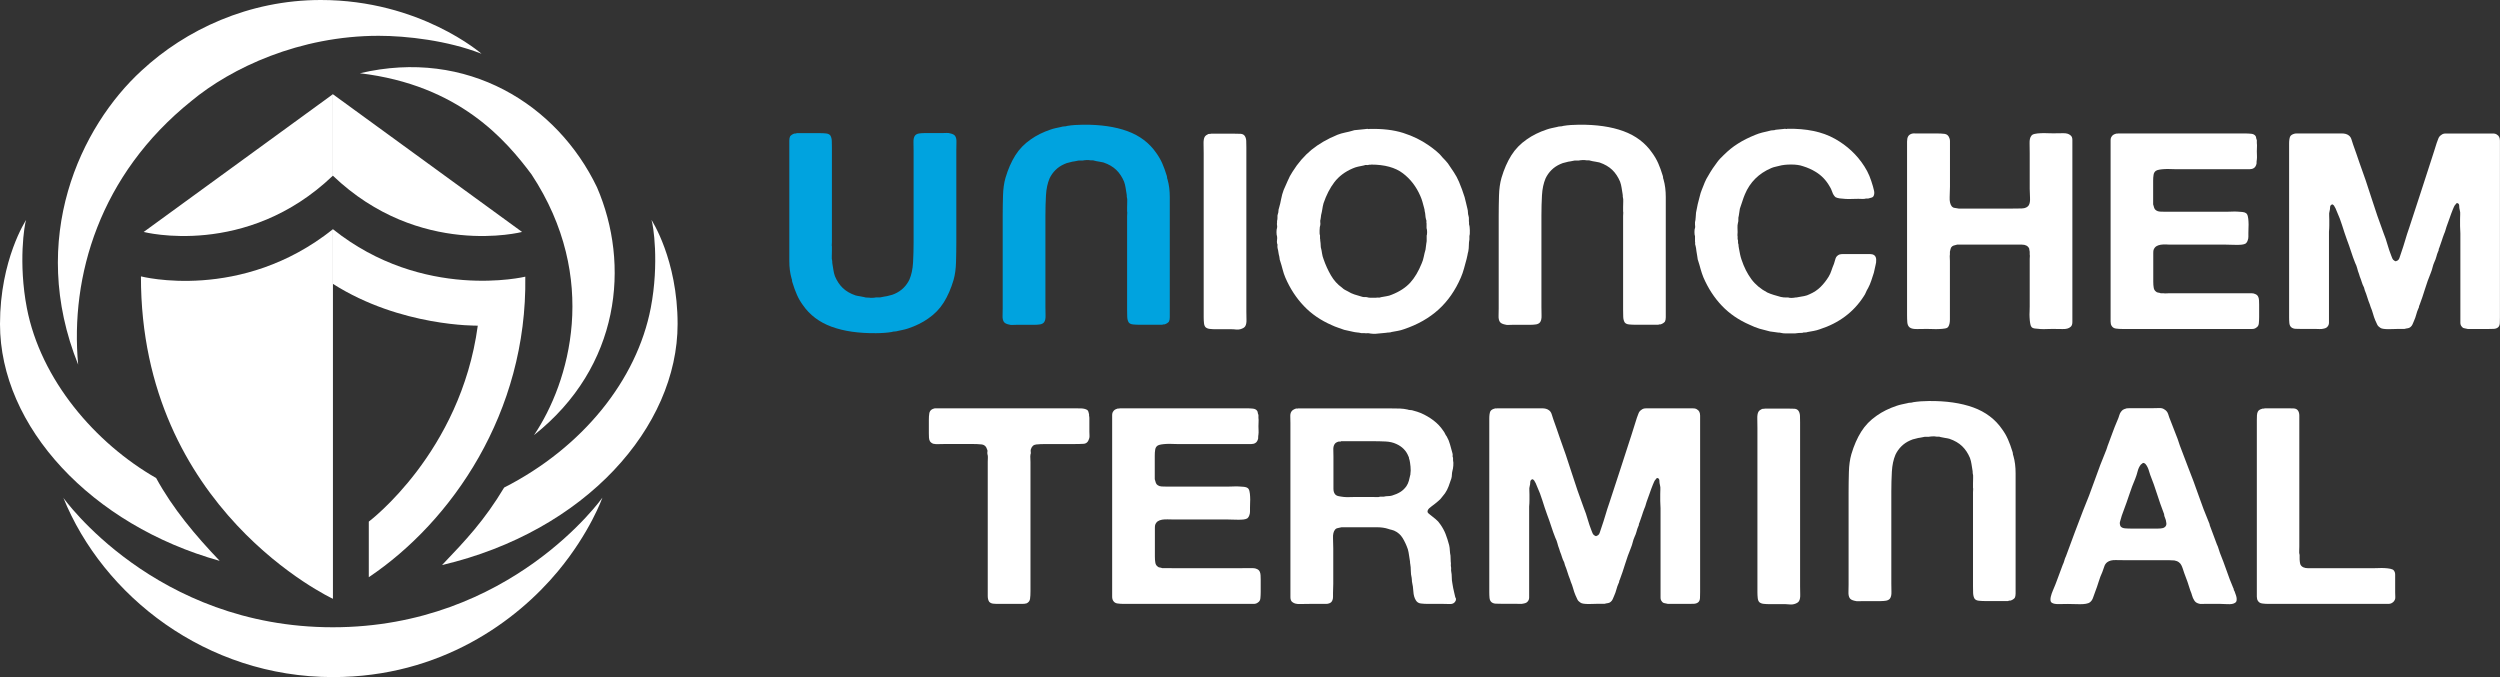 <svg width="779" height="211" viewBox="0 0 779 211" fill="none" xmlns="http://www.w3.org/2000/svg">
<rect x="0" y="0" width="779" height="211" fill="#333333" stroke="none"/>
<g clip-path="url(#clip0_711_1355)">
<path d="M248.26 41.489H255.551C256.176 41.489 256.801 41.526 257.388 41.583C257.994 41.64 258.429 41.848 258.714 42.188C258.998 42.642 259.168 43.228 259.187 43.947C259.206 44.666 259.225 45.384 259.225 46.122V75.395C259.225 75.621 259.225 75.867 259.187 76.113C259.149 76.378 259.187 76.605 259.225 76.832V78.193C259.225 78.704 259.225 79.252 259.187 79.82C259.149 80.387 259.187 80.897 259.32 81.351C259.32 81.748 259.338 82.07 259.395 82.297C259.509 82.921 259.604 83.545 259.698 84.188C259.793 84.812 259.944 85.436 260.172 86.079C260.797 87.554 261.611 88.783 262.615 89.747C263.618 90.712 264.944 91.487 266.592 92.055C267.046 92.168 267.501 92.263 267.955 92.319C268.41 92.376 268.864 92.471 269.319 92.584C269.603 92.697 269.849 92.735 270.095 92.716C270.341 92.697 270.588 92.716 270.872 92.754C271.099 92.811 271.478 92.83 271.989 92.792C272.5 92.754 272.841 92.716 273.012 92.66H274.3C274.754 92.546 275.209 92.471 275.663 92.395C276.118 92.338 276.553 92.263 276.951 92.13C277.746 91.96 278.39 91.771 278.845 91.525C279.867 91.071 280.776 90.466 281.553 89.691C282.329 88.915 282.935 88.046 283.39 87.081C284.015 85.606 284.394 83.847 284.507 81.824C284.621 79.801 284.678 77.702 284.678 75.527V47.029C284.678 46.235 284.678 45.346 284.64 44.382C284.602 43.417 284.772 42.699 285.113 42.245C285.397 41.905 285.795 41.697 286.306 41.602C286.818 41.526 287.386 41.47 288.03 41.47H293.522C293.976 41.47 294.412 41.47 294.847 41.432C295.283 41.394 295.7 41.432 296.097 41.564C296.893 41.734 297.404 42.018 297.65 42.415C297.934 42.869 298.067 43.512 298.029 44.344C297.991 45.176 297.991 45.932 297.991 46.613V75.376C297.991 77.531 297.953 79.649 297.896 81.711C297.84 83.772 297.593 85.625 297.12 87.27C296.325 89.955 295.302 92.281 294.071 94.248C292.84 96.215 291.23 97.879 289.223 99.259C287.462 100.507 285.359 101.547 282.973 102.342C282.462 102.512 281.932 102.663 281.382 102.777C280.852 102.89 280.303 103.003 279.792 103.117C279.451 103.23 279.11 103.287 278.807 103.287C278.504 103.287 278.163 103.344 277.822 103.457C277.14 103.571 276.364 103.665 275.512 103.722C274.659 103.779 273.826 103.817 273.012 103.817C267.577 103.873 262.956 103.211 259.13 101.812C255.305 100.413 252.293 98.144 250.135 95.004C249.396 93.983 248.771 92.905 248.298 91.79C247.805 90.674 247.37 89.464 246.972 88.159C246.858 87.875 246.801 87.629 246.801 87.421C246.801 87.213 246.745 86.987 246.631 86.703C246.176 85.096 245.949 83.299 245.949 81.314V43.777C245.949 43.228 246.044 42.793 246.214 42.453C246.555 42.056 247.01 41.772 247.578 41.602H247.919C248.032 41.602 248.146 41.564 248.26 41.508V41.489Z" fill="#00A3DF"/>
<path d="M377.399 41.659H384.765C385.39 41.659 385.996 41.659 386.565 41.697C387.133 41.735 387.568 41.943 387.852 42.34C388.136 42.737 388.288 43.248 388.326 43.872C388.364 44.496 388.364 45.176 388.364 45.933V97.104C388.364 97.841 388.364 98.673 388.402 99.581C388.439 100.489 388.307 101.17 388.023 101.642C387.796 102.039 387.284 102.361 386.47 102.588C386.072 102.701 385.637 102.72 385.182 102.682C384.728 102.626 384.273 102.588 383.819 102.588H378.762C378.137 102.588 377.55 102.55 377.001 102.493C376.452 102.437 376.016 102.266 375.675 101.983C375.391 101.699 375.221 101.264 375.164 100.697C375.107 100.13 375.069 99.524 375.069 98.9V47.729C375.069 46.935 375.069 45.99 375.031 44.912C374.993 43.834 375.126 43.059 375.41 42.605C375.637 42.264 376.016 41.981 376.527 41.754C376.698 41.754 376.849 41.754 377.001 41.716C377.152 41.678 377.285 41.678 377.38 41.678L377.399 41.659Z" fill="white"/>
<path d="M457.791 69.987C457.904 70.327 457.98 70.913 457.999 71.745C458.018 72.577 457.999 73.163 457.867 73.504V74.62C457.753 75.187 457.696 75.792 457.696 76.416C457.696 77.04 457.639 77.683 457.526 78.307C457.412 78.704 457.317 79.101 457.261 79.499C457.204 79.896 457.109 80.293 456.995 80.69C456.711 81.711 456.446 82.713 456.181 83.678C455.916 84.642 455.594 85.588 455.196 86.495C453.473 90.485 451.163 93.814 448.246 96.461C445.33 99.108 441.731 101.151 437.451 102.588C436.826 102.815 436.183 102.985 435.558 103.098C434.933 103.212 434.308 103.325 433.664 103.439C433.38 103.552 433.077 103.609 432.774 103.609C432.471 103.609 432.149 103.647 431.865 103.704L429.043 103.968C428.816 104.025 428.418 104.044 427.85 104.006C427.282 103.968 426.903 103.93 426.732 103.874C426.448 103.817 426.183 103.798 425.918 103.836C425.653 103.874 425.388 103.836 425.104 103.798H424.157C423.702 103.685 423.267 103.609 422.869 103.59C422.471 103.552 422.036 103.495 421.581 103.382C421.127 103.269 420.672 103.174 420.218 103.079C419.763 103.004 419.309 102.89 418.854 102.777C418.229 102.55 417.585 102.323 416.922 102.096C416.26 101.869 415.616 101.623 414.991 101.321C411.563 99.827 408.665 97.86 406.298 95.364C403.931 92.887 401.999 89.937 400.522 86.514C400.181 85.72 399.897 84.869 399.67 83.98C399.443 83.091 399.196 82.203 398.893 81.295C398.78 81.011 398.723 80.765 398.723 80.557C398.723 80.349 398.685 80.141 398.628 79.915C398.515 79.517 398.42 79.101 398.363 78.666C398.306 78.231 398.231 77.796 398.098 77.343C398.041 77.059 398.022 76.794 398.06 76.53C398.098 76.265 398.06 76.038 397.928 75.811C397.871 75.471 397.871 75.111 397.928 74.733C397.984 74.355 397.984 74.014 397.928 73.655C397.814 73.371 397.757 72.937 397.757 72.332C397.757 71.726 397.814 71.291 397.928 71.008C397.984 70.724 397.984 70.459 397.928 70.195C397.871 69.93 397.871 69.665 397.928 69.382V68.871C398.041 68.474 398.079 68.096 398.06 67.717C398.022 67.339 398.06 66.98 398.193 66.639C398.306 66.356 398.363 66.053 398.363 65.732C398.363 65.41 398.42 65.127 398.534 64.843C398.818 63.879 399.045 62.914 399.215 61.969C399.386 61.023 399.651 60.097 399.992 59.189C400.446 58.224 400.882 57.241 401.28 56.277C401.677 55.312 402.17 54.405 402.738 53.535C404.442 50.793 406.431 48.523 408.646 46.689C410.881 44.874 413.589 43.285 416.79 41.981C417.528 41.697 418.324 41.47 419.138 41.3C419.971 41.13 420.786 40.941 421.581 40.695C421.865 40.581 422.13 40.525 422.396 40.525C422.661 40.525 422.926 40.506 423.21 40.449L425.785 40.184C425.899 40.127 426.051 40.127 426.259 40.184C426.448 40.241 426.619 40.241 426.732 40.184C430.785 40.071 434.289 40.487 437.262 41.432C440.235 42.378 442.887 43.682 445.235 45.328C445.974 45.838 446.75 46.425 447.545 47.086C448.341 47.748 449.004 48.41 449.515 49.091C449.799 49.374 450.083 49.677 450.367 49.98C450.651 50.301 450.897 50.585 451.144 50.887C451.769 51.795 452.394 52.722 453.018 53.667C453.643 54.613 454.193 55.615 454.647 56.712C454.988 57.506 455.291 58.281 455.556 59.019C455.821 59.756 456.086 60.569 456.371 61.42C456.541 61.988 456.674 62.574 456.806 63.179C456.92 63.784 457.071 64.389 457.242 65.013C457.355 65.41 457.412 65.808 457.412 66.167C457.412 66.526 457.469 66.904 457.583 67.245C457.696 67.585 457.734 67.944 457.715 68.323C457.677 68.701 457.715 69.022 457.753 69.306V69.987H457.791ZM444.515 73.58C444.629 73.296 444.686 72.88 444.686 72.332C444.686 71.783 444.629 71.386 444.515 71.083V69.627C444.458 69.4 444.44 69.192 444.477 68.984C444.496 68.776 444.477 68.568 444.345 68.341C444.231 67.888 444.155 67.453 444.137 67.018C444.118 66.583 444.042 66.167 443.928 65.77C443.928 65.486 443.871 65.165 443.758 64.824C443.587 64.2 443.417 63.557 443.246 62.933C443.076 62.309 442.849 61.685 442.565 61.042C441.296 58.13 439.497 55.785 437.129 53.989C434.762 52.192 431.448 51.284 427.225 51.284C427.111 51.341 426.979 51.36 426.846 51.322C426.713 51.303 426.581 51.322 426.467 51.379C426.24 51.436 426.013 51.455 425.785 51.417C425.558 51.379 425.293 51.417 425.009 51.549C424.384 51.663 423.759 51.795 423.172 51.927C422.566 52.06 422.017 52.249 421.505 52.476C419.1 53.497 417.207 54.934 415.805 56.749C414.404 58.584 413.286 60.777 412.415 63.33C412.245 63.954 412.112 64.578 412.036 65.165C411.942 65.77 411.828 66.375 411.658 66.999C411.601 67.226 411.582 67.434 411.582 67.642C411.582 67.85 411.544 68.058 411.487 68.285C411.374 68.568 411.355 68.89 411.393 69.23C411.449 69.571 411.449 69.892 411.393 70.176C411.279 70.459 411.203 70.989 411.184 71.764C411.146 72.54 411.184 73.05 411.317 73.353V74.298C411.374 74.525 411.393 74.771 411.393 75.017C411.393 75.263 411.43 75.527 411.487 75.754C411.487 75.981 411.487 76.189 411.525 76.397C411.563 76.605 411.563 76.813 411.563 77.04C411.733 77.664 411.866 78.288 411.942 78.931C412.036 79.555 412.188 80.16 412.415 80.728C413.04 82.562 413.817 84.245 414.726 85.814C415.635 87.384 416.79 88.651 418.153 89.615C418.437 89.899 418.741 90.126 419.044 90.296C419.365 90.466 419.687 90.637 420.028 90.807C420.653 91.204 421.335 91.525 422.036 91.752C422.755 91.979 423.513 92.206 424.308 92.433C424.592 92.546 424.858 92.584 425.123 92.565C425.369 92.528 425.653 92.565 425.937 92.603C426.278 92.717 426.619 92.773 426.96 92.773H428.759C429.043 92.717 429.308 92.698 429.535 92.736C429.762 92.773 430.009 92.736 430.312 92.603C430.88 92.49 431.448 92.395 432.035 92.301C432.603 92.225 433.152 92.055 433.664 91.828C436.126 90.864 438.038 89.597 439.44 88.065C440.841 86.514 442.015 84.529 443 82.07C443.284 81.446 443.493 80.765 443.644 80.009C443.796 79.272 443.966 78.515 444.193 77.778L444.458 75.716C444.515 75.49 444.553 75.244 444.553 74.979V73.485L444.515 73.58Z" fill="white"/>
<path d="M556.856 40.128C562.859 40.014 567.802 41.035 571.685 43.21C575.567 45.366 578.654 48.259 580.945 51.852C581.57 52.816 582.082 53.8 582.498 54.802C582.896 55.804 583.275 56.901 583.616 58.092C583.729 58.489 583.843 58.962 583.957 59.454C584.07 59.964 584.051 60.456 583.881 60.91C583.767 61.25 583.54 61.458 583.237 61.553C582.915 61.629 582.555 61.742 582.157 61.855H581.476C581.135 61.969 580.756 62.007 580.32 61.988C579.885 61.969 579.468 61.95 579.07 61.95C578.559 61.95 577.934 61.95 577.233 61.988C576.533 62.026 575.813 62.026 575.131 61.988C574.45 61.95 573.825 61.893 573.238 61.818C572.669 61.723 572.234 61.61 571.95 61.439C571.495 61.042 571.154 60.494 570.927 59.813C570.7 59.132 570.416 58.527 570.075 58.017C568.995 56.126 567.556 54.651 565.795 53.573C564.602 52.835 563.257 52.23 561.761 51.776C560.795 51.436 559.583 51.266 558.125 51.266C556.667 51.266 555.398 51.398 554.318 51.701C553.864 51.814 553.447 51.909 553.068 52.003C552.709 52.079 552.311 52.211 551.913 52.382C548.031 54.046 545.285 56.769 543.694 60.589C543.41 61.269 543.145 61.988 542.918 62.725C542.69 63.463 542.425 64.238 542.141 65.032C542.084 65.43 542.028 65.808 541.971 66.148C541.914 66.489 541.857 66.867 541.8 67.264C541.687 67.604 541.649 67.963 541.668 68.342C541.706 68.72 541.668 69.098 541.535 69.495C541.422 69.949 541.384 70.422 541.403 70.913C541.44 71.405 541.44 71.859 541.44 72.332C541.44 72.559 541.44 72.786 541.403 73.013C541.365 73.239 541.403 73.466 541.44 73.693V74.469C541.554 74.752 541.592 75.036 541.573 75.32C541.535 75.603 541.573 75.887 541.706 76.171C541.706 76.511 541.762 76.965 541.876 77.532C541.99 78.156 542.103 78.742 542.217 79.291C542.331 79.839 542.482 80.369 542.653 80.879C543.448 83.281 544.49 85.323 545.739 87.006C546.989 88.689 548.656 90.07 550.701 91.147C551.326 91.431 551.989 91.677 552.671 91.885C553.353 92.093 554.11 92.301 554.905 92.528C555.19 92.585 555.455 92.622 555.72 92.66C555.966 92.698 556.25 92.698 556.534 92.698H557.216C557.5 92.811 557.879 92.849 558.333 92.83C558.788 92.811 559.167 92.755 559.451 92.698C559.791 92.698 560.057 92.66 560.227 92.603C560.909 92.49 561.553 92.376 562.159 92.263C562.765 92.15 563.352 91.96 563.92 91.658C565.227 91.091 566.363 90.334 567.31 89.389C568.257 88.443 569.09 87.384 569.829 86.174C570.17 85.607 570.454 84.983 570.681 84.283C570.908 83.602 571.154 82.921 571.457 82.222C571.628 81.598 571.798 81.03 571.969 80.52C572.139 80.009 572.518 79.612 573.086 79.329C573.427 79.215 573.863 79.158 574.374 79.158H582.65C583.18 79.158 583.635 79.272 583.975 79.499C584.373 79.782 584.6 80.236 584.619 80.86C584.657 81.484 584.581 82.089 584.411 82.657L583.9 84.964C583.616 85.815 583.351 86.647 583.085 87.46C582.82 88.254 582.498 89.029 582.101 89.767C581.816 90.221 581.589 90.675 581.419 91.091C581.248 91.526 581.021 91.942 580.737 92.339C577.593 97.255 573.01 100.678 567.026 102.607C566.401 102.834 565.776 103.004 565.132 103.118C564.507 103.231 563.863 103.344 563.238 103.458C562.954 103.571 562.689 103.609 562.424 103.59C562.159 103.552 561.894 103.59 561.61 103.723C561.212 103.723 560.833 103.723 560.454 103.76C560.076 103.798 559.697 103.836 559.299 103.893H556.383C555.871 103.893 555.379 103.836 554.924 103.723C554.754 103.666 554.47 103.628 554.053 103.628C553.656 103.571 553.258 103.515 552.86 103.458C552.462 103.401 552.027 103.344 551.572 103.288C551.004 103.118 550.455 102.966 549.906 102.853C549.357 102.739 548.807 102.588 548.239 102.418C547.728 102.248 547.217 102.059 546.705 101.869C546.194 101.661 545.702 101.453 545.247 101.226C541.819 99.751 538.922 97.766 536.554 95.289C534.187 92.811 532.255 89.843 530.778 86.42C530.437 85.569 530.153 84.718 529.907 83.848C529.68 82.997 529.434 82.108 529.131 81.201C529.017 80.917 528.96 80.671 528.96 80.482C528.96 80.293 528.922 80.066 528.866 79.839C528.752 79.329 528.676 78.78 528.6 78.213C528.544 77.645 528.468 77.097 528.335 76.587C528.222 76.303 528.184 76.057 528.203 75.868C528.241 75.66 528.203 75.452 528.165 75.225V73.599C528.051 73.315 527.994 72.899 527.994 72.313C527.994 71.727 528.051 71.311 528.165 71.027C528.222 70.857 528.241 70.668 528.203 70.478C528.165 70.27 528.165 70.119 528.165 70.006V69.23C528.279 68.777 528.354 68.285 528.373 67.774C528.392 67.264 528.449 66.753 528.487 66.243C528.6 65.789 528.695 65.335 528.752 64.919C528.809 64.484 528.903 64.049 529.017 63.595C529.244 62.801 529.453 62.007 529.623 61.25C529.794 60.475 530.021 59.756 530.305 59.076C530.589 58.338 530.892 57.601 531.195 56.844C531.498 56.088 531.877 55.426 532.274 54.783C533.183 53.176 534.13 51.757 535.096 50.509C535.38 50.112 535.702 49.734 536.024 49.394L537.047 48.373C538.467 46.954 539.963 45.725 541.554 44.742C543.126 43.739 544.906 42.851 546.914 42.038C547.595 41.754 548.315 41.508 549.054 41.319C549.792 41.13 550.569 40.941 551.364 40.771C551.705 40.657 552.046 40.6 552.387 40.6C552.728 40.6 553.05 40.544 553.315 40.43C553.769 40.373 554.224 40.336 554.64 40.298C555.076 40.279 555.511 40.222 555.966 40.166C556.08 40.109 556.231 40.109 556.402 40.166C556.572 40.222 556.705 40.222 556.837 40.166L556.856 40.128Z" fill="white"/>
<path d="M596.55 41.584H603.406C604.372 41.584 605.224 41.621 605.943 41.716C606.663 41.81 607.156 42.245 607.44 43.04C607.553 43.323 607.61 43.626 607.61 43.928V58.168C607.61 59.132 607.572 60.248 607.515 61.458C607.459 62.687 607.667 63.614 608.121 64.238C608.405 64.578 608.727 64.767 609.106 64.786C609.466 64.824 609.883 64.9 610.356 64.994H626.813C627.836 64.994 628.896 64.994 629.976 64.957C631.055 64.919 631.813 64.578 632.211 63.879C632.495 63.368 632.608 62.593 632.552 61.572C632.495 60.55 632.457 59.643 632.457 58.83V47.71C632.457 46.859 632.457 45.857 632.419 44.723C632.381 43.588 632.57 42.794 632.968 42.321C633.139 42.037 633.498 41.829 634.048 41.716C634.597 41.602 635.203 41.527 635.885 41.508C636.566 41.47 637.248 41.47 637.949 41.508C638.65 41.546 639.237 41.546 639.748 41.546C640.714 41.546 641.737 41.546 642.797 41.508C643.858 41.47 644.634 41.697 645.145 42.151C645.543 42.434 645.751 42.907 645.751 43.569V100.356C645.751 101.094 645.543 101.604 645.145 101.888C644.634 102.342 643.82 102.569 642.702 102.531C641.585 102.493 640.543 102.493 639.578 102.493C639.066 102.493 638.479 102.493 637.816 102.531C637.154 102.569 636.51 102.569 635.847 102.531C635.184 102.493 634.597 102.437 634.048 102.361C633.498 102.285 633.139 102.096 632.968 101.812C632.798 101.586 632.665 101.207 632.589 100.659C632.495 100.111 632.457 99.543 632.419 98.938C632.381 98.333 632.381 97.747 632.419 97.142C632.457 96.537 632.457 96.026 632.457 95.553V80.652C632.457 80.425 632.457 80.198 632.495 79.971C632.533 79.744 632.495 79.517 632.457 79.29V78.439C632.4 78.269 632.362 78.099 632.362 77.929C632.362 77.759 632.324 77.588 632.286 77.418C631.889 76.624 631.15 76.227 630.052 76.227H609.826C609.371 76.34 608.993 76.435 608.708 76.529C608.424 76.624 608.159 76.832 607.932 77.172C607.818 77.456 607.705 77.891 607.591 78.458V79.309C607.534 79.593 607.515 79.933 607.553 80.293C607.591 80.671 607.591 80.992 607.591 81.276V99.581C607.591 100.545 607.421 101.302 607.08 101.812C606.909 102.096 606.55 102.285 606.019 102.361C605.47 102.455 604.864 102.512 604.22 102.531C603.557 102.569 602.894 102.569 602.213 102.531C601.531 102.493 600.925 102.493 600.414 102.493C599.618 102.493 598.633 102.493 597.497 102.531C596.361 102.569 595.565 102.399 595.092 102.058C594.637 101.718 594.372 101.17 594.316 100.432C594.259 99.695 594.24 98.919 594.24 98.125V44.117C594.24 43.437 594.353 42.888 594.581 42.491C594.808 42.094 595.206 41.81 595.774 41.64C595.887 41.64 596.02 41.621 596.153 41.584C596.285 41.565 596.418 41.546 596.531 41.546L596.55 41.584Z" fill="white"/>
<path d="M659.974 41.584H699.479C700.161 41.584 700.824 41.622 701.449 41.678C702.073 41.735 702.528 41.962 702.812 42.359C702.926 42.529 703.001 42.719 703.02 42.964C703.039 43.191 703.115 43.418 703.229 43.645V44.591C703.285 44.988 703.304 45.423 703.267 45.877C703.229 46.33 703.229 46.765 703.229 47.163C703.229 47.616 703.229 48.051 703.267 48.486C703.304 48.921 703.267 49.337 703.229 49.734C703.172 50.018 703.134 50.453 703.134 51.02C702.964 51.701 702.679 52.155 702.282 52.382C701.941 52.609 701.505 52.722 700.994 52.722H677.946C677.492 52.722 676.962 52.722 676.356 52.684C675.75 52.647 675.162 52.647 674.556 52.684C673.95 52.722 673.401 52.76 672.89 52.855C672.378 52.949 672 53.062 671.772 53.233C671.375 53.516 671.129 53.932 671.053 54.481C670.958 55.029 670.92 55.634 670.92 56.315V63.671C671.034 64.125 671.148 64.522 671.261 64.825C671.375 65.146 671.583 65.373 671.867 65.562C672.208 65.789 672.606 65.921 673.06 65.94C673.515 65.978 674.007 65.978 674.519 65.978H693.892C694.29 65.978 694.801 65.978 695.388 65.94C695.994 65.903 696.562 65.903 697.15 65.94C697.718 65.978 698.248 66.016 698.74 66.054C699.233 66.111 699.593 66.224 699.82 66.394C700.104 66.564 700.312 66.905 700.426 67.415C700.539 67.926 700.615 68.493 700.634 69.098C700.672 69.704 700.672 70.309 700.634 70.933C700.596 71.557 700.596 72.105 700.596 72.559V73.75C700.596 74.147 700.539 74.488 700.426 74.771C700.312 75.225 700.085 75.603 699.744 75.887C699.46 76.057 699.062 76.171 698.589 76.228C698.096 76.284 697.566 76.303 696.96 76.303C696.354 76.303 695.767 76.303 695.161 76.265C694.555 76.228 694.063 76.228 693.665 76.228H676.943C676.261 76.228 675.598 76.228 674.973 76.171C674.348 76.152 673.761 76.171 673.212 76.265C672.682 76.36 672.208 76.53 671.848 76.776C671.488 77.041 671.204 77.419 671.034 77.929C670.977 78.213 670.958 78.516 670.958 78.837V87.782C670.958 88.462 670.996 89.086 671.091 89.616C671.166 90.164 671.413 90.58 671.81 90.864C671.981 91.034 672.189 91.148 672.454 91.166C672.719 91.185 672.985 91.261 673.269 91.374H674.121C674.405 91.431 674.727 91.45 675.068 91.412C675.409 91.374 675.731 91.374 676.015 91.374H701.6C702.036 91.374 702.414 91.469 702.755 91.639C703.21 91.809 703.532 92.131 703.702 92.585C703.816 92.868 703.892 93.209 703.91 93.606C703.948 94.003 703.948 94.438 703.948 94.892V98.825C703.948 99.506 703.91 100.149 703.854 100.754C703.797 101.359 703.551 101.794 703.077 102.078C702.736 102.361 702.301 102.513 701.751 102.513H661.432C660.637 102.513 659.936 102.475 659.33 102.38C658.724 102.305 658.289 102.021 658.005 101.567C657.777 101.227 657.664 100.792 657.664 100.243V43.721C657.664 43.21 657.777 42.813 658.005 42.529C658.232 42.132 658.667 41.849 659.292 41.678C659.406 41.622 659.52 41.603 659.633 41.622C659.747 41.66 659.86 41.622 659.974 41.584Z" fill="white"/>
<path d="M715.671 41.583H729.685C730.632 41.583 731.352 41.791 731.863 42.188C732.261 42.472 732.545 42.888 732.715 43.437C732.886 43.985 733.056 44.514 733.227 45.025C733.568 45.933 733.908 46.859 734.211 47.805C734.533 48.75 734.855 49.696 735.196 50.679C736.522 54.272 737.753 57.922 738.927 61.628C740.101 65.335 741.37 69.022 742.734 72.672C743.188 73.806 743.605 74.979 743.927 76.17C744.268 77.362 744.665 78.534 745.12 79.687C745.233 79.971 745.347 80.255 745.461 80.538C745.574 80.822 745.783 81.049 746.067 81.219C746.18 81.276 746.294 81.333 746.408 81.389C746.521 81.446 746.635 81.427 746.749 81.314C747.203 81.2 747.525 80.86 747.695 80.293C747.866 79.725 748.036 79.215 748.207 78.761C748.661 77.456 749.078 76.151 749.457 74.865C749.835 73.579 750.233 72.293 750.707 70.97C751.843 67.49 752.998 63.992 754.134 60.494C755.271 56.976 756.426 53.459 757.562 49.923C757.846 49.015 758.13 48.107 758.433 47.219C758.717 46.33 759.001 45.441 759.286 44.514C759.456 44.061 759.626 43.607 759.797 43.153C759.967 42.699 760.27 42.321 760.725 42.037C761.066 41.754 761.501 41.602 762.051 41.602H776.784C777.334 41.602 777.75 41.716 778.034 41.943C778.659 42.283 778.981 42.926 778.981 43.871V98.843C778.981 99.468 778.981 100.092 778.943 100.678C778.905 101.283 778.735 101.718 778.394 102.001C778.053 102.285 777.618 102.436 777.106 102.474C776.595 102.512 776.008 102.512 775.383 102.512H768.963C768.508 102.399 768.111 102.304 767.808 102.266C767.486 102.209 767.221 102.001 766.993 101.661C766.766 101.377 766.652 100.999 766.652 100.545V72.728C766.596 71.934 766.558 71.178 766.558 70.459V68.285C766.558 67.831 766.558 67.358 766.596 66.866C766.634 66.394 766.596 65.921 766.463 65.448C766.349 65.051 766.293 64.616 766.293 64.162C766.293 63.708 766.122 63.425 765.781 63.311C765.611 63.255 765.478 63.273 765.403 63.387C765.327 63.5 765.251 63.576 765.194 63.652C764.967 63.879 764.778 64.143 764.645 64.465C764.494 64.786 764.361 65.089 764.266 65.353C763.925 66.223 763.585 67.093 763.281 68.02C762.96 68.927 762.638 69.854 762.297 70.762C762.183 71.102 762.088 71.443 761.994 71.783C761.899 72.123 761.785 72.464 761.615 72.804C761.331 73.542 761.066 74.279 760.838 75.035C760.611 75.773 760.346 76.529 760.062 77.267C759.948 77.437 759.892 77.626 759.892 77.815C759.892 78.004 759.835 78.194 759.721 78.364C759.494 78.874 759.304 79.423 759.172 79.99C759.02 80.557 758.812 81.125 758.528 81.711C758.301 82.221 758.111 82.77 757.979 83.337C757.846 83.904 757.657 84.472 757.43 85.039C756.748 86.703 756.142 88.367 755.63 90.05C755.119 91.733 754.551 93.397 753.926 95.061C753.812 95.232 753.756 95.402 753.756 95.572C753.756 95.742 753.699 95.912 753.585 96.083C753.301 96.707 753.074 97.35 752.903 98.011C752.733 98.673 752.506 99.297 752.222 99.94C752.051 100.337 751.9 100.716 751.748 101.056C751.597 101.396 751.388 101.68 751.104 101.907C750.82 102.134 750.536 102.266 750.252 102.285C749.968 102.323 749.627 102.38 749.229 102.493H747.26C746.862 102.493 746.389 102.493 745.839 102.531C745.29 102.569 744.741 102.569 744.211 102.569C743.681 102.569 743.169 102.531 742.715 102.474C742.26 102.417 741.919 102.304 741.692 102.134C741.238 101.85 740.916 101.51 740.745 101.15C740.575 100.772 740.385 100.337 740.139 99.827C739.855 99.146 739.609 98.446 739.419 97.728C739.211 97.009 738.984 96.309 738.681 95.629L738.435 94.853C738.151 94.173 737.885 93.435 737.658 92.679C737.431 91.903 737.166 91.185 736.882 90.504C736.825 90.334 736.787 90.183 736.749 90.031C736.711 89.88 736.673 89.729 736.617 89.558C736.333 89.048 736.105 88.5 735.935 87.932C735.764 87.365 735.575 86.798 735.329 86.23C735.272 86.117 735.234 85.966 735.196 85.795C735.158 85.625 735.121 85.474 735.064 85.361C734.836 84.793 734.647 84.226 734.515 83.64C734.382 83.072 734.155 82.505 733.871 81.938C733.416 80.803 732.98 79.593 732.583 78.345C732.185 77.097 731.75 75.868 731.295 74.676C730.784 73.239 730.291 71.783 729.837 70.308C729.382 68.814 728.833 67.396 728.208 66.015C727.924 65.221 727.602 64.559 727.261 64.049C727.148 63.935 727.034 63.841 726.92 63.746C726.807 63.652 726.655 63.67 726.485 63.784C726.201 63.954 726.049 64.238 726.049 64.654C726.049 65.07 725.992 65.448 725.879 65.845C725.765 66.242 725.727 66.658 725.765 67.093C725.784 67.528 725.803 67.963 725.803 68.417V70.308C725.803 70.932 725.765 71.556 725.708 72.18V100.508C725.708 100.961 725.595 101.34 725.367 101.623C725.14 102.02 724.705 102.285 724.08 102.399C723.682 102.512 723.246 102.55 722.792 102.531C722.337 102.493 721.883 102.493 721.428 102.493H716.978C716.353 102.493 715.785 102.493 715.254 102.455C714.743 102.417 714.308 102.266 713.967 101.983C713.626 101.699 713.417 101.245 713.361 100.659C713.304 100.054 713.285 99.449 713.285 98.825V44.817C713.285 44.363 713.304 43.909 713.361 43.493C713.417 43.058 713.512 42.737 713.626 42.51C713.853 42.113 714.308 41.829 714.989 41.659C715.103 41.602 715.217 41.583 715.33 41.602C715.444 41.64 715.557 41.602 715.671 41.565V41.583Z" fill="white"/>
<path d="M326.076 127.228H334.826C335.564 127.228 336.303 127.228 337.004 127.265C337.723 127.303 338.291 127.454 338.765 127.738C338.935 127.852 339.068 128.041 339.144 128.287C339.238 128.551 339.295 128.816 339.352 129.1V129.535C339.409 129.762 339.447 130.026 339.447 130.31V134.508C339.447 134.905 339.447 135.283 339.485 135.661C339.522 136.04 339.485 136.399 339.352 136.739C339.068 137.704 338.5 138.233 337.648 138.29C336.776 138.347 335.754 138.366 334.561 138.366H325.811C324.675 138.366 323.69 138.403 322.857 138.498C322.024 138.593 321.474 139.103 321.19 140.086C321.134 140.37 321.134 140.635 321.19 140.862C321.247 141.089 321.209 141.353 321.096 141.637C321.039 141.978 321.02 142.356 321.058 142.791C321.096 143.226 321.096 143.604 321.096 143.944V184.242C321.096 185.149 321.058 185.944 320.963 186.587C320.868 187.249 320.528 187.702 319.884 188.005C319.486 188.118 319.031 188.175 318.52 188.175H311.229C310.604 188.175 310.017 188.156 309.468 188.099C308.937 188.043 308.521 187.835 308.218 187.494C307.934 187.041 307.782 186.454 307.782 185.736V143.925C307.782 143.528 307.782 143.112 307.82 142.677C307.839 142.242 307.82 141.864 307.687 141.524C307.631 141.24 307.631 140.994 307.687 140.748C307.744 140.521 307.706 140.294 307.593 140.068C307.309 139.103 306.722 138.574 305.832 138.479C304.941 138.385 303.9 138.347 302.707 138.347H294.734C294.109 138.347 293.408 138.347 292.632 138.385C291.855 138.422 291.249 138.385 290.795 138.271C290.34 138.101 289.999 137.836 289.772 137.496C289.602 137.212 289.507 136.834 289.469 136.38C289.431 135.926 289.431 135.472 289.431 135.019V130.82C289.431 130.083 289.469 129.421 289.564 128.854C289.639 128.287 289.924 127.852 290.378 127.568C290.549 127.454 290.852 127.341 291.306 127.228H326.02H326.076Z" fill="white"/>
<path d="M348.878 127.228H388.383C389.064 127.228 389.727 127.265 390.352 127.322C390.977 127.379 391.432 127.606 391.716 128.003C391.829 128.173 391.905 128.362 391.924 128.608C391.943 128.835 392.019 129.062 392.132 129.289V130.234C392.189 130.631 392.208 131.066 392.17 131.52C392.132 131.974 392.132 132.409 392.132 132.806C392.132 133.26 392.132 133.695 392.17 134.13C392.208 134.565 392.17 134.981 392.132 135.378C392.076 135.661 392.038 136.096 392.038 136.664C391.867 137.344 391.583 137.798 391.185 138.025C390.845 138.252 390.409 138.366 389.898 138.366H366.85C366.395 138.366 365.865 138.366 365.259 138.328C364.653 138.29 364.066 138.29 363.46 138.328C362.854 138.366 362.305 138.403 361.793 138.498C361.282 138.593 360.903 138.706 360.676 138.876C360.278 139.16 360.032 139.576 359.957 140.124C359.862 140.673 359.824 141.278 359.824 141.959V149.315C359.938 149.768 360.051 150.166 360.165 150.468C360.278 150.79 360.487 151.017 360.771 151.206C361.112 151.433 361.509 151.565 361.964 151.584C362.418 151.603 362.911 151.622 363.422 151.622H382.796C383.194 151.622 383.705 151.622 384.292 151.584C384.879 151.546 385.466 151.546 386.053 151.584C386.621 151.622 387.152 151.66 387.644 151.697C388.136 151.754 388.496 151.868 388.723 152.038C389.008 152.208 389.216 152.548 389.33 153.059C389.443 153.569 389.519 154.137 389.538 154.742C389.576 155.347 389.576 155.952 389.538 156.576C389.5 157.2 389.5 157.749 389.5 158.202V159.394C389.5 159.791 389.443 160.131 389.33 160.415C389.216 160.869 388.989 161.247 388.648 161.531C388.364 161.701 387.966 161.814 387.493 161.871C387.019 161.928 386.47 161.947 385.864 161.947C385.258 161.947 384.671 161.947 384.065 161.909C383.459 161.871 382.966 161.871 382.569 161.871H365.846C365.164 161.871 364.502 161.871 363.877 161.833C363.252 161.814 362.665 161.833 362.115 161.928C361.566 162.022 361.112 162.193 360.752 162.438C360.392 162.703 360.108 163.081 359.938 163.592C359.881 163.876 359.862 164.178 359.862 164.5V173.444C359.862 174.125 359.9 174.749 359.994 175.278C360.07 175.827 360.316 176.243 360.714 176.526C360.884 176.697 361.093 176.81 361.358 176.829C361.623 176.867 361.888 176.924 362.172 177.037H363.024C363.309 177.094 389.159 177.037 389.159 177.037H390.485C390.92 177.037 391.299 177.132 391.64 177.302C392.094 177.472 392.416 177.793 392.587 178.247C392.701 178.531 392.776 178.871 392.795 179.268C392.833 179.666 392.833 180.1 392.833 180.554V184.488C392.833 185.168 392.795 185.811 392.738 186.416C392.682 187.022 392.435 187.457 391.962 187.74C391.621 188.024 391.185 188.175 390.636 188.175H350.317C349.522 188.175 348.821 188.137 348.215 188.043C347.609 187.967 347.173 187.683 346.889 187.23C346.662 186.889 346.548 186.454 346.548 185.906V129.383C346.548 128.873 346.662 128.476 346.889 128.192C347.116 127.795 347.552 127.511 348.177 127.341C348.291 127.284 348.404 127.265 348.518 127.303C348.632 127.341 348.745 127.303 348.859 127.265L348.878 127.228Z" fill="white"/>
<path d="M453.605 186.284C453.719 186.625 453.7 186.946 453.568 187.23C453.416 187.514 453.265 187.703 453.094 187.835C452.753 188.119 452.28 188.251 451.674 188.213C451.068 188.175 450.462 188.175 449.837 188.175H445.121C444.212 188.175 443.417 188.138 442.716 188.043C442.034 187.967 441.523 187.627 441.182 187.06C440.728 186.322 440.462 185.414 440.406 184.318C440.349 183.24 440.197 182.219 439.97 181.235C439.97 181.008 439.97 180.781 439.932 180.592C439.894 180.384 439.875 180.214 439.875 180.044C439.705 179.363 439.61 178.626 439.61 177.869C439.61 177.113 439.553 176.394 439.44 175.77C439.383 175.6 439.364 175.335 439.364 174.995C439.25 174.371 439.156 173.728 439.061 173.066C438.985 172.404 438.853 171.78 438.682 171.137C438.228 169.832 437.678 168.66 437.054 167.639C436.429 166.618 435.538 165.842 434.383 165.332C434.099 165.218 433.815 165.143 433.531 165.067C433.247 165.01 432.925 164.935 432.584 164.802C431.561 164.462 430.368 164.292 429.024 164.292H418.021C417.566 164.405 417.169 164.5 416.828 164.557C416.487 164.613 416.203 164.783 415.975 165.067C415.521 165.634 415.313 166.523 415.369 167.715C415.426 168.906 415.445 170.003 415.445 170.967V181.916C415.445 182.37 415.445 182.843 415.407 183.334C415.369 183.826 415.369 184.28 415.369 184.753V186.001C415.369 186.379 415.313 186.7 415.199 186.984C415.029 187.495 414.688 187.835 414.176 188.005C413.892 188.119 413.551 188.175 413.154 188.175H408.002C407.093 188.175 406.109 188.175 405.086 188.213C404.063 188.251 403.287 188.062 402.776 187.665C402.321 187.381 402.094 186.852 402.094 186.076V131.785C402.094 131.161 402.094 130.499 402.056 129.818C402.018 129.138 402.151 128.589 402.435 128.192C402.662 127.852 403.097 127.568 403.722 127.341C403.836 127.285 403.969 127.266 404.101 127.303C404.234 127.341 404.366 127.303 404.48 127.266H433.626C434.535 127.266 435.406 127.266 436.239 127.303C437.072 127.341 437.849 127.436 438.587 127.606C438.872 127.719 439.175 127.776 439.497 127.776C439.818 127.776 440.103 127.833 440.387 127.946C440.784 128.06 441.182 128.173 441.58 128.287C441.977 128.4 442.375 128.552 442.773 128.722C444.193 129.346 445.519 130.121 446.712 131.029C447.905 131.955 448.909 132.995 449.704 134.206C449.931 134.489 450.121 134.792 450.253 135.094C450.386 135.416 450.575 135.718 450.803 136.002C451.257 136.796 451.598 137.628 451.825 138.479C452.052 139.33 452.299 140.276 452.602 141.297C452.659 141.524 452.677 141.751 452.64 141.978C452.602 142.205 452.64 142.432 452.772 142.659V143.434C452.886 143.888 452.905 144.455 452.848 145.098C452.791 145.76 452.715 146.289 452.583 146.686C452.469 147.14 452.412 147.556 452.412 147.934C452.412 148.313 452.356 148.691 452.242 149.088C451.958 149.939 451.674 150.752 451.39 151.527C451.106 152.303 450.727 153.021 450.272 153.702C450.159 153.872 450.026 154.061 449.837 154.25C449.666 154.458 449.534 154.629 449.401 154.799C449.231 155.026 449.041 155.253 448.852 155.48C448.644 155.707 448.435 155.915 448.208 156.085C447.867 156.368 447.526 156.652 447.185 156.936C446.845 157.219 446.466 157.503 446.068 157.787C445.841 157.957 445.614 158.146 445.386 158.335C445.159 158.524 444.989 158.77 444.875 159.054C444.761 159.394 444.818 159.678 445.045 159.905C445.273 160.132 445.481 160.302 445.651 160.415C446.22 160.869 446.788 161.323 447.356 161.777C447.924 162.231 448.416 162.779 448.814 163.403C449.496 164.367 450.045 165.37 450.443 166.391C450.84 167.412 451.219 168.584 451.56 169.889C451.674 170.4 451.749 170.948 451.768 171.515C451.806 172.083 451.863 172.631 451.977 173.142C451.977 173.482 451.977 173.823 452.015 174.125C452.052 174.447 452.052 174.768 452.052 175.108C452.109 175.335 452.128 175.581 452.09 175.827C452.052 176.092 452.09 176.356 452.128 176.64C452.185 176.867 452.204 177.094 452.166 177.321C452.128 177.548 452.166 177.813 452.204 178.096C452.318 178.664 452.374 179.269 452.374 179.893C452.374 180.517 452.431 181.122 452.545 181.689L452.81 183.221C452.924 183.731 453.037 184.242 453.151 184.753C453.265 185.263 453.378 185.755 453.492 186.209L453.605 186.284ZM439.478 147.689C439.591 147.065 439.61 146.289 439.515 145.382C439.421 144.474 439.326 143.774 439.212 143.32C439.099 143.093 439.042 142.885 439.042 142.715C439.042 142.545 438.985 142.375 438.872 142.205C438.19 140.446 436.921 139.16 435.103 138.347C434.137 137.893 433.02 137.628 431.77 137.572C430.501 137.515 429.194 137.477 427.831 137.477H417.888C417.775 137.591 417.661 137.628 417.547 137.609C417.434 137.572 417.32 137.572 417.206 137.572C416.525 137.742 416.07 138.026 415.843 138.423C415.559 138.876 415.426 139.463 415.464 140.181C415.502 140.9 415.502 141.6 415.502 142.28V152.284C415.502 152.965 415.653 153.513 415.938 153.91C416.165 154.25 416.544 154.477 417.055 154.591C417.566 154.704 418.134 154.78 418.759 154.856C419.384 154.912 420.047 154.931 420.729 154.893C421.411 154.856 422.017 154.856 422.528 154.856H427.584C427.982 154.856 428.418 154.856 428.872 154.893C429.327 154.931 429.724 154.893 430.065 154.761H431.183C431.637 154.648 432.073 154.591 432.508 154.591C432.944 154.591 433.361 154.534 433.758 154.421C434.724 154.137 435.595 153.759 436.334 153.305C437.072 152.851 437.697 152.246 438.228 151.508C438.569 150.998 438.834 150.431 439.004 149.807C439.175 149.183 439.345 148.464 439.515 147.67L439.478 147.689Z" fill="white"/>
<path d="M466.464 127.228H480.479C481.426 127.228 482.145 127.436 482.657 127.833C483.054 128.116 483.338 128.532 483.509 129.081C483.679 129.629 483.85 130.159 484.02 130.669C484.361 131.577 484.702 132.503 485.005 133.449C485.327 134.395 485.649 135.34 485.99 136.323C487.315 139.916 488.546 143.566 489.72 147.272C490.895 150.979 492.163 154.666 493.527 158.316C493.982 159.451 494.398 160.623 494.72 161.814C495.061 163.006 495.459 164.178 495.913 165.332C496.027 165.615 496.141 165.899 496.254 166.183C496.368 166.466 496.576 166.693 496.86 166.863C496.974 166.92 497.087 166.977 497.201 167.034C497.315 167.09 497.428 167.071 497.542 166.958C497.996 166.844 498.318 166.504 498.489 165.937C498.659 165.369 498.83 164.859 499 164.405C499.455 163.1 499.871 161.795 500.25 160.509C500.629 159.224 501.027 157.938 501.5 156.614C502.636 153.135 503.791 149.636 504.928 146.138C506.064 142.62 507.219 139.103 508.356 135.567C508.64 134.659 508.924 133.752 509.208 132.863C509.492 131.974 509.776 131.085 510.06 130.159C510.23 129.705 510.401 129.251 510.571 128.797C510.742 128.343 511.045 127.965 511.499 127.681C511.84 127.398 512.276 127.246 512.825 127.246H527.559C528.108 127.246 528.525 127.36 528.809 127.587C529.434 127.927 529.756 128.57 529.756 129.516V184.507C529.756 185.131 529.756 185.755 529.718 186.341C529.68 186.946 529.509 187.381 529.169 187.665C528.828 187.948 528.392 188.099 527.881 188.137C527.369 188.175 526.782 188.175 526.157 188.175H519.737C519.283 188.062 518.885 187.967 518.582 187.929C518.26 187.873 517.995 187.665 517.768 187.324C517.541 187.04 517.427 186.662 517.427 186.208V158.392C517.37 157.597 517.332 156.841 517.332 156.122V153.948C517.332 153.494 517.332 153.021 517.37 152.529C517.408 152.057 517.37 151.584 517.238 151.111C517.124 150.714 517.067 150.279 517.067 149.825C517.067 149.371 516.897 149.088 516.556 148.974C516.385 148.918 516.253 148.936 516.177 149.05C516.101 149.163 516.026 149.258 515.969 149.315C515.741 149.542 515.552 149.806 515.419 150.128C515.268 150.449 515.135 150.752 515.041 151.017C514.7 151.868 514.359 152.756 514.056 153.664C513.734 154.572 513.412 155.498 513.071 156.406C512.958 156.746 512.863 157.087 512.768 157.427C512.673 157.768 512.56 158.108 512.389 158.448C512.105 159.186 511.84 159.923 511.613 160.68C511.386 161.417 511.121 162.174 510.836 162.911C510.723 163.081 510.666 163.27 510.666 163.459C510.666 163.649 510.609 163.838 510.496 164.008C510.268 164.518 510.079 165.067 509.946 165.634C509.795 166.201 509.587 166.769 509.302 167.355C509.075 167.866 508.886 168.414 508.753 168.981C508.621 169.549 508.431 170.116 508.204 170.683C507.522 172.347 506.916 174.011 506.405 175.694C505.894 177.377 505.325 179.041 504.701 180.706C504.587 180.876 504.53 181.046 504.53 181.216C504.53 181.386 504.473 181.557 504.36 181.727C504.076 182.351 503.848 182.994 503.678 183.656C503.507 184.317 503.28 184.941 502.996 185.584C502.826 185.982 502.674 186.36 502.523 186.7C502.371 187.041 502.163 187.324 501.879 187.551C501.595 187.778 501.311 187.91 501.027 187.929C500.742 187.967 500.402 188.024 500.004 188.137H498.034C497.637 188.137 497.163 188.137 496.614 188.175C496.065 188.213 495.516 188.213 494.985 188.213C494.455 188.213 493.944 188.175 493.489 188.118C493.035 188.062 492.694 187.948 492.467 187.778C492.012 187.494 491.69 187.154 491.52 186.795C491.349 186.416 491.16 185.982 490.914 185.471C490.63 184.79 490.383 184.091 490.194 183.372C489.986 182.653 489.758 181.954 489.455 181.273L489.209 180.498C488.925 179.817 488.66 179.079 488.433 178.323C488.205 177.548 487.94 176.829 487.656 176.148C487.599 175.978 487.562 175.827 487.524 175.675C487.486 175.524 487.448 175.373 487.391 175.203C487.107 174.692 486.88 174.144 486.709 173.576C486.539 173.009 486.349 172.442 486.103 171.875C486.046 171.761 486.009 171.61 485.971 171.44C485.933 171.269 485.895 171.118 485.838 171.005C485.611 170.437 485.422 169.87 485.289 169.284C485.156 168.717 484.929 168.149 484.645 167.582C484.191 166.447 483.755 165.237 483.357 163.989C482.96 162.741 482.524 161.512 482.069 160.32C481.558 158.902 481.066 157.427 480.611 155.952C480.157 154.458 479.608 153.04 478.983 151.66C478.698 150.865 478.377 150.203 478.036 149.693C477.922 149.579 477.808 149.485 477.695 149.39C477.581 149.296 477.43 149.315 477.259 149.428C476.975 149.598 476.824 149.882 476.824 150.298C476.824 150.714 476.767 151.092 476.653 151.489C476.54 151.886 476.502 152.302 476.54 152.737C476.558 153.172 476.577 153.607 476.577 154.061V155.952C476.577 156.576 476.54 157.2 476.483 157.824V186.152C476.483 186.606 476.369 186.984 476.142 187.267C475.915 187.665 475.479 187.929 474.854 188.043C474.456 188.156 474.021 188.194 473.566 188.175C473.112 188.156 472.657 188.137 472.203 188.137H467.752C467.127 188.137 466.559 188.137 466.029 188.099C465.499 188.062 465.082 187.91 464.741 187.627C464.4 187.343 464.192 186.889 464.135 186.303C464.078 185.698 464.059 185.093 464.059 184.469V130.461C464.059 130.007 464.078 129.553 464.135 129.137C464.192 128.721 464.287 128.381 464.4 128.154C464.627 127.757 465.082 127.473 465.764 127.303C465.877 127.246 465.991 127.228 466.105 127.265C466.218 127.303 466.332 127.265 466.446 127.228H466.464Z" fill="white"/>
<path d="M549.944 127.322H557.311C557.936 127.322 558.542 127.322 559.11 127.36C559.678 127.398 560.113 127.606 560.397 128.003C560.682 128.4 560.833 128.911 560.871 129.535C560.909 130.159 560.909 130.84 560.909 131.596V182.767C560.909 183.504 560.909 184.337 560.947 185.244C560.985 186.152 560.852 186.833 560.568 187.305C560.341 187.703 559.829 188.024 559.015 188.251C558.617 188.364 558.182 188.383 557.727 188.345C557.273 188.289 556.818 188.251 556.364 188.251H551.307C550.682 188.251 550.095 188.213 549.546 188.156C548.997 188.1 548.561 187.929 548.22 187.646C547.936 187.362 547.766 186.927 547.709 186.36C547.652 185.793 547.614 185.187 547.614 184.563V133.392C547.614 132.598 547.614 131.653 547.576 130.575C547.539 129.497 547.671 128.722 547.955 128.268C548.182 127.927 548.561 127.644 549.072 127.417C549.243 127.417 549.394 127.417 549.546 127.379C549.697 127.341 549.83 127.341 549.925 127.341L549.944 127.322Z" fill="white"/>
<path d="M696.241 184.128C696.297 184.355 696.392 184.639 696.543 184.979C696.676 185.32 696.809 185.679 696.884 186.057C696.96 186.435 696.979 186.776 696.922 187.135C696.865 187.475 696.657 187.74 696.316 187.91C695.862 188.194 695.104 188.307 694.044 188.251C692.983 188.194 692.112 188.156 691.43 188.156H687.396C686.942 188.156 686.525 188.156 686.146 188.194C685.768 188.232 685.408 188.194 685.067 188.062C684.442 187.891 683.988 187.551 683.703 187.04C683.419 186.587 683.192 186.095 683.06 185.584C682.927 185.074 682.738 184.563 682.51 184.034C682.226 183.126 681.923 182.218 681.62 181.292C681.298 180.384 680.976 179.495 680.635 178.644C680.465 178.134 680.314 177.661 680.162 177.226C680.029 176.791 679.859 176.413 679.689 176.073C679.518 175.732 679.253 175.43 678.912 175.184C678.571 174.919 678.117 174.749 677.549 174.635C677.264 174.635 676.999 174.635 676.734 174.598C676.469 174.579 676.204 174.56 675.92 174.56H662.379C661.413 174.56 660.372 174.56 659.254 174.522C658.137 174.484 657.266 174.711 656.641 175.165C656.186 175.505 655.864 175.959 655.694 176.526C655.524 177.094 655.315 177.68 655.088 178.247C654.633 179.212 654.255 180.233 653.933 181.292C653.611 182.351 653.251 183.391 652.853 184.412C652.626 184.979 652.418 185.584 652.209 186.208C652.001 186.832 651.679 187.324 651.225 187.664C650.941 187.891 650.524 188.043 649.975 188.137C649.425 188.232 648.838 188.27 648.176 188.27C647.513 188.27 646.85 188.27 646.168 188.232C645.486 188.194 644.88 188.194 644.369 188.194C643.63 188.194 642.721 188.194 641.68 188.232C640.619 188.27 639.862 188.137 639.407 187.854C639.123 187.683 638.972 187.419 638.934 187.078C638.896 186.738 638.934 186.379 639.01 186C639.104 185.641 639.199 185.282 639.313 184.941C639.426 184.601 639.54 184.317 639.653 184.072C640.222 182.767 640.752 181.424 641.244 180.044C641.718 178.682 642.229 177.34 642.74 176.016C642.968 175.562 643.138 175.108 643.252 174.654C643.365 174.2 643.536 173.747 643.763 173.293C644.218 172.101 644.672 170.872 645.127 169.605C645.581 168.357 646.036 167.128 646.49 165.918C646.945 164.783 647.38 163.649 647.778 162.533C648.176 161.417 648.611 160.301 649.066 159.148C650.372 156.009 651.584 152.851 652.702 149.655C653.819 146.459 655.031 143.301 656.338 140.143C656.452 139.859 656.546 139.614 656.603 139.368C656.66 139.141 656.736 138.876 656.868 138.593C657.323 137.401 657.777 136.172 658.232 134.905C658.686 133.657 659.16 132.428 659.69 131.218C659.974 130.593 660.22 129.951 660.41 129.289C660.618 128.627 660.978 128.116 661.489 127.7C661.773 127.53 662.152 127.379 662.606 127.265C662.72 127.209 662.834 127.19 662.947 127.227C663.061 127.265 663.175 127.227 663.288 127.19H670.826C671.451 127.19 672.094 127.19 672.757 127.152C673.42 127.114 673.95 127.246 674.348 127.53C674.973 127.87 675.39 128.381 675.598 129.024C675.787 129.686 676.034 130.348 676.318 131.028C676.715 131.993 677.094 132.957 677.435 133.903C677.776 134.848 678.155 135.794 678.552 136.777C678.666 137.118 678.78 137.458 678.893 137.798C679.007 138.139 679.12 138.479 679.234 138.819C679.689 139.954 680.124 141.089 680.522 142.204C680.92 143.32 681.355 144.436 681.81 145.589C682.946 148.445 684.025 151.319 685.029 154.231C686.033 157.143 687.131 160.018 688.324 162.873C688.438 163.1 688.514 163.308 688.533 163.516C688.571 163.724 688.627 163.932 688.741 164.159C689.082 165.067 689.423 165.993 689.764 166.901C690.105 167.809 690.445 168.735 690.786 169.643C691.014 170.097 691.184 170.532 691.298 170.967C691.411 171.402 691.563 171.837 691.733 172.29C692.472 174.125 693.154 175.94 693.797 177.774C694.422 179.609 695.104 181.405 695.862 183.164C695.975 183.334 696.032 183.485 696.032 183.637C696.032 183.788 696.089 183.939 696.203 184.109L696.241 184.128ZM674.026 164.537C674.765 164.254 675.106 163.762 675.049 163.081C674.992 162.4 674.821 161.739 674.537 161.115C674.424 160.888 674.367 160.68 674.367 160.472C674.367 160.264 674.31 160.056 674.197 159.829C673.458 157.881 672.757 155.914 672.132 153.929C671.507 151.924 670.788 149.939 669.992 147.934C669.879 147.651 669.765 147.291 669.651 146.856C669.538 146.421 669.386 146.024 669.216 145.665C669.045 145.306 668.856 144.965 668.61 144.682C668.383 144.398 668.098 144.247 667.758 144.247C667.644 144.36 667.53 144.436 667.417 144.511C667.303 144.568 667.189 144.663 667.076 144.776C666.621 145.343 666.299 146.024 666.091 146.837C665.883 147.632 665.655 148.407 665.352 149.144C664.671 150.752 664.046 152.378 663.515 154.023C662.966 155.687 662.379 157.333 661.754 158.997C661.527 159.564 661.319 160.112 661.148 160.661C660.978 161.209 660.807 161.776 660.637 162.419C660.466 162.873 660.504 163.384 660.732 163.951C661.016 164.348 661.489 164.575 662.152 164.632C662.815 164.689 663.478 164.707 664.159 164.707H672.379C673.003 164.707 673.553 164.651 674.007 164.537H674.026Z" fill="white"/>
<path d="M705.577 127.228H712.868C713.493 127.228 714.118 127.228 714.705 127.265C715.311 127.303 715.747 127.511 716.031 127.908C716.315 128.305 716.466 128.835 716.466 129.497V170.362C716.466 170.816 716.466 171.25 716.428 171.685C716.391 172.12 716.428 172.536 716.561 172.933V173.803C716.561 174.2 716.561 174.579 716.618 174.957C716.656 175.316 716.712 175.657 716.826 175.94C717.224 176.678 718.019 177.056 719.231 177.056H739.362C739.817 177.056 740.385 177.056 741.086 177.018C741.768 176.98 742.43 176.98 743.055 177.018C743.68 177.056 744.267 177.113 744.817 177.226C745.366 177.34 745.726 177.51 745.896 177.737C746.18 178.077 746.332 178.512 746.332 179.023V184.582C746.332 185.036 746.332 185.471 746.37 185.868C746.407 186.265 746.37 186.606 746.237 186.889C746.01 187.343 745.726 187.665 745.385 187.835C745.101 188.062 744.665 188.175 744.097 188.175H706.997C706.202 188.175 705.501 188.137 704.895 188.043C704.289 187.967 703.854 187.683 703.569 187.23C703.342 186.889 703.229 186.454 703.229 185.906V130.934C703.229 130.423 703.229 129.913 703.266 129.402C703.304 128.892 703.399 128.495 703.569 128.211C703.797 127.814 704.251 127.53 704.933 127.36C705.047 127.303 705.16 127.284 705.274 127.322C705.387 127.36 705.501 127.322 705.615 127.284L705.577 127.228Z" fill="white"/>
<path d="M68.461 174.768C28.521 163.611 0 132.995 0 100.961C0 80.841 8.143 68.53 8.143 68.53C7.613 69.835 5.662 81.919 8.371 95.988C12.688 118.34 29.676 138.101 48.652 148.955C53.86 158.505 60.962 166.92 68.442 174.749L68.461 174.768Z" fill="white"/>
<path d="M137.737 176.073C182.525 165.54 211.141 132.995 211.141 100.961C211.141 80.841 202.998 68.53 202.998 68.53C203.528 69.835 205.478 81.919 202.77 95.988C198.452 118.34 181.616 139.425 157.092 151.924C150.975 162.117 145.217 168.244 137.737 176.073Z" fill="white"/>
<path d="M148.873 101.491C143.532 141.089 114.917 162.534 114.917 162.534V179.855C140.653 162.59 164.307 128.665 163.682 86.212C163.682 86.212 131.866 93.908 103.724 71.405V88.443C124.897 101.907 148.854 101.472 148.854 101.472L148.873 101.491Z" fill="white"/>
<path d="M103.743 29.349V54.726C76.718 80.576 44.77 72.275 44.77 72.275L103.743 29.349Z" fill="white"/>
<path d="M112.152 22.824C145.615 14.92 173.662 32.563 186.029 58.375C196.388 82.335 193.358 114.217 166.409 135.567C177.431 119.191 186.976 86.741 165.614 54.329C157.717 43.796 143.21 26.512 112.133 22.824H112.152Z" fill="white"/>
<path d="M19.696 155.064C19.696 155.064 48.235 195.456 103.705 195.456C159.175 195.456 187.715 155.064 187.715 155.064C187.715 155.064 183.851 165.975 173.871 177.983C161.012 193.47 137.415 210.981 103.724 210.981C64.162 210.981 32.081 185.642 19.715 155.045L19.696 155.064Z" fill="white"/>
<path d="M43.917 86.117C43.804 158.808 103.743 186.587 103.743 186.587V71.424C75.127 94.248 43.917 86.117 43.917 86.117Z" fill="white"/>
<path d="M103.705 29.349V54.726C130.73 80.576 162.678 72.275 162.678 72.275L103.705 29.349Z" fill="white"/>
<path d="M150.047 16.754C139.517 12.613 126.658 11.157 117.984 11.157C93.403 11.157 72.154 21.085 59.636 31.467C30.964 54.499 21.817 86.155 24.354 113.612C8.56 74.317 25.074 39.409 44.164 21.955C57.837 9.285 77.495 0 99.955 0C130.919 0 150.047 16.754 150.047 16.754Z" fill="white"/>
<path d="M362.172 101.189H354.881C354.256 101.189 353.631 101.151 353.044 101.094C352.438 101.038 352.003 100.829 351.719 100.489C351.434 100.035 351.264 99.449 351.245 98.731C351.226 98.012 351.207 97.293 351.207 96.556V67.283C351.207 67.056 351.207 66.81 351.245 66.564C351.283 66.299 351.245 66.073 351.207 65.846V64.484C351.207 63.974 351.207 63.425 351.245 62.858C351.283 62.291 351.245 61.78 351.113 61.326C351.113 60.929 351.094 60.608 351.037 60.381C350.923 59.757 350.828 59.133 350.734 58.49C350.639 57.865 350.488 57.242 350.26 56.599C349.635 55.124 348.821 53.894 347.817 52.93C346.814 51.965 345.488 51.19 343.84 50.623C343.386 50.51 342.931 50.415 342.477 50.358C342.022 50.301 341.568 50.207 341.113 50.093C340.829 49.98 340.583 49.942 340.337 49.961C340.11 49.999 339.844 49.961 339.56 49.923C339.333 49.867 338.954 49.848 338.443 49.885C337.932 49.923 337.591 49.961 337.42 50.018H336.133C335.678 50.131 335.223 50.207 334.769 50.282C334.314 50.339 333.879 50.415 333.481 50.547C332.686 50.718 332.042 50.907 331.587 51.152C330.565 51.606 329.656 52.211 328.879 52.987C328.103 53.762 327.497 54.632 327.042 55.596C326.417 57.071 326.039 58.83 325.925 60.853C325.811 62.877 325.754 64.976 325.754 67.15V95.648C325.754 96.442 325.754 97.331 325.792 98.296C325.83 99.26 325.66 99.978 325.319 100.432C325.035 100.773 324.637 100.981 324.126 101.075C323.614 101.151 323.046 101.208 322.402 101.208H316.91C316.456 101.208 316.02 101.208 315.585 101.246C315.149 101.283 314.732 101.246 314.335 101.113C313.539 100.943 313.028 100.659 312.782 100.262C312.498 99.808 312.365 99.165 312.403 98.333C312.441 97.501 312.441 96.745 312.441 96.064V67.302C312.441 65.146 312.479 63.028 312.536 60.967C312.592 58.906 312.839 57.052 313.312 55.407C314.107 52.722 315.13 50.396 316.361 48.429C317.592 46.463 319.202 44.799 321.209 43.418C322.971 42.17 325.073 41.13 327.459 40.336C327.97 40.166 328.5 40.014 329.05 39.901C329.58 39.787 330.129 39.674 330.64 39.56C330.981 39.447 331.322 39.39 331.625 39.39C331.928 39.39 332.269 39.334 332.61 39.22C333.292 39.107 334.068 39.012 334.92 38.955C335.773 38.899 336.606 38.861 337.42 38.861C342.856 38.804 347.476 39.466 351.302 40.865C355.127 42.265 358.139 44.534 360.298 47.673C361.036 48.694 361.661 49.772 362.153 50.888C362.646 52.003 363.081 53.214 363.479 54.518C363.593 54.802 363.65 55.048 363.65 55.256C363.65 55.464 363.706 55.691 363.82 55.974C364.275 57.582 364.502 59.378 364.502 61.364V98.901C364.502 99.449 364.407 99.884 364.237 100.224C363.896 100.621 363.441 100.905 362.873 101.075H362.532C362.419 101.075 362.305 101.113 362.191 101.17L362.172 101.189Z" fill="#00A3DF"/>
<path d="M516.726 101.189H509.435C508.81 101.189 508.185 101.151 507.598 101.094C506.992 101.038 506.556 100.829 506.272 100.489C505.988 100.035 505.818 99.449 505.799 98.731C505.78 98.012 505.761 97.293 505.761 96.556V67.283C505.761 67.056 505.761 66.81 505.799 66.564C505.837 66.299 505.799 66.073 505.761 65.846V64.484C505.761 63.974 505.761 63.425 505.799 62.858C505.837 62.291 505.799 61.78 505.666 61.326C505.666 60.929 505.647 60.608 505.591 60.381C505.477 59.757 505.382 59.133 505.287 58.49C505.193 57.865 505.041 57.242 504.814 56.599C504.189 55.124 503.375 53.894 502.371 52.93C501.367 51.965 500.042 51.19 498.394 50.623C497.94 50.51 497.485 50.415 497.03 50.358C496.576 50.301 496.121 50.207 495.667 50.093C495.383 49.98 495.137 49.942 494.89 49.961C494.663 49.999 494.398 49.961 494.114 49.923C493.887 49.867 493.508 49.848 492.997 49.885C492.485 49.923 492.144 49.961 491.974 50.018H490.686C490.232 50.131 489.777 50.207 489.323 50.282C488.868 50.339 488.433 50.415 488.035 50.547C487.239 50.718 486.596 50.907 486.141 51.152C485.118 51.606 484.209 52.211 483.433 52.987C482.656 53.762 482.05 54.632 481.596 55.596C480.971 57.071 480.592 58.83 480.479 60.853C480.365 62.877 480.308 64.976 480.308 67.15V95.648C480.308 96.442 480.308 97.331 480.346 98.296C480.384 99.26 480.213 99.978 479.873 100.432C479.588 100.773 479.191 100.981 478.679 101.075C478.168 101.151 477.6 101.208 476.956 101.208H471.464C471.01 101.208 470.574 101.208 470.138 101.246C469.703 101.283 469.286 101.246 468.888 101.113C468.093 100.943 467.582 100.659 467.336 100.262C467.051 99.808 466.919 99.165 466.957 98.333C466.995 97.501 466.995 96.745 466.995 96.064V67.302C466.995 65.146 467.033 63.028 467.089 60.967C467.146 58.906 467.392 57.052 467.866 55.407C468.661 52.722 469.684 50.396 470.915 48.429C472.146 46.463 473.756 44.799 475.763 43.418C477.524 42.17 479.626 41.13 482.013 40.336C482.524 40.166 483.054 40.014 483.603 39.901C484.134 39.787 484.683 39.674 485.194 39.56C485.535 39.447 485.876 39.39 486.179 39.39C486.482 39.39 486.823 39.334 487.164 39.22C487.845 39.107 488.622 39.012 489.474 38.955C490.326 38.899 491.16 38.861 491.974 38.861C497.409 38.804 502.03 39.466 505.856 40.865C509.681 42.265 512.692 44.534 514.851 47.673C515.59 48.694 516.215 49.772 516.707 50.888C517.2 52.003 517.635 53.214 518.033 54.518C518.146 54.802 518.203 55.048 518.203 55.256C518.203 55.464 518.26 55.691 518.374 55.974C518.828 57.582 519.055 59.378 519.055 61.364V98.901C519.055 99.449 518.961 99.884 518.79 100.224C518.449 100.621 517.995 100.905 517.427 101.075H517.086C516.972 101.075 516.859 101.113 516.745 101.17L516.726 101.189Z" fill="white"/>
<path d="M625.753 187.286H618.462C617.837 187.286 617.212 187.249 616.625 187.192C616.019 187.135 615.583 186.927 615.299 186.587C615.015 186.133 614.863 185.547 614.825 184.828C614.806 184.109 614.788 183.391 614.788 182.653V153.38C614.788 153.153 614.788 152.908 614.825 152.662C614.863 152.397 614.825 152.17 614.788 151.943V150.582C614.788 150.071 614.788 149.523 614.825 148.955C614.863 148.388 614.825 147.878 614.693 147.424C614.693 147.027 614.674 146.705 614.617 146.478C614.503 145.854 614.409 145.211 614.314 144.587C614.219 143.963 614.068 143.339 613.841 142.696C613.216 141.221 612.401 139.992 611.398 139.028C610.394 138.063 609.068 137.288 607.421 136.72C606.966 136.607 606.512 136.512 606.057 136.456C605.603 136.399 605.148 136.304 604.694 136.191C604.409 136.078 604.144 136.04 603.917 136.059C603.69 136.096 603.425 136.059 603.141 136.021C602.913 135.964 602.535 135.945 602.023 135.983C601.512 136.021 601.171 136.059 601.001 136.115H599.713C599.258 136.229 598.804 136.323 598.349 136.38C597.895 136.437 597.459 136.512 597.061 136.645C596.266 136.815 595.622 137.004 595.168 137.25C594.145 137.704 593.236 138.309 592.46 139.084C591.683 139.86 591.077 140.729 590.623 141.694C589.998 143.169 589.619 144.928 589.505 146.951C589.392 148.974 589.335 151.073 589.335 153.248V181.746C589.335 182.54 589.335 183.429 589.373 184.393C589.41 185.358 589.24 186.076 588.899 186.53C588.615 186.87 588.217 187.078 587.706 187.173C587.195 187.249 586.627 187.305 585.983 187.305H580.491C580.036 187.305 579.601 187.305 579.165 187.343C578.729 187.381 578.313 187.324 577.915 187.211C577.12 187.041 576.608 186.757 576.362 186.36C576.078 185.906 575.946 185.263 575.983 184.431C576.021 183.599 576.021 182.842 576.021 182.162V153.399C576.021 151.244 576.059 149.126 576.116 147.064C576.173 145.003 576.419 143.15 576.892 141.505C577.688 138.82 578.71 136.494 579.941 134.527C581.172 132.56 582.782 130.896 584.79 129.516C586.551 128.268 588.653 127.228 591.039 126.433C591.55 126.263 592.081 126.112 592.63 125.998C593.179 125.885 593.709 125.771 594.221 125.658C594.562 125.545 594.903 125.488 595.206 125.488C595.509 125.488 595.849 125.431 596.19 125.318C596.872 125.204 597.649 125.129 598.501 125.053C599.353 124.996 600.186 124.958 601.001 124.958C606.436 124.902 611.057 125.582 614.882 126.963C618.708 128.362 621.719 130.631 623.878 133.77C624.616 134.792 625.241 135.87 625.715 136.985C626.207 138.101 626.643 139.311 627.041 140.616C627.154 140.9 627.211 141.145 627.211 141.353C627.211 141.562 627.268 141.788 627.381 142.072C627.836 143.661 628.063 145.457 628.063 147.461V184.979C628.063 185.528 627.968 185.963 627.798 186.303C627.457 186.7 627.003 186.984 626.434 187.154H626.094C625.98 187.154 625.866 187.192 625.753 187.249V187.286Z" fill="white"/>
</g>
<defs>
<clipPath id="clip0_711_1355">
<rect width="779" height="211" fill="white"/>
</clipPath>
</defs>
</svg>
